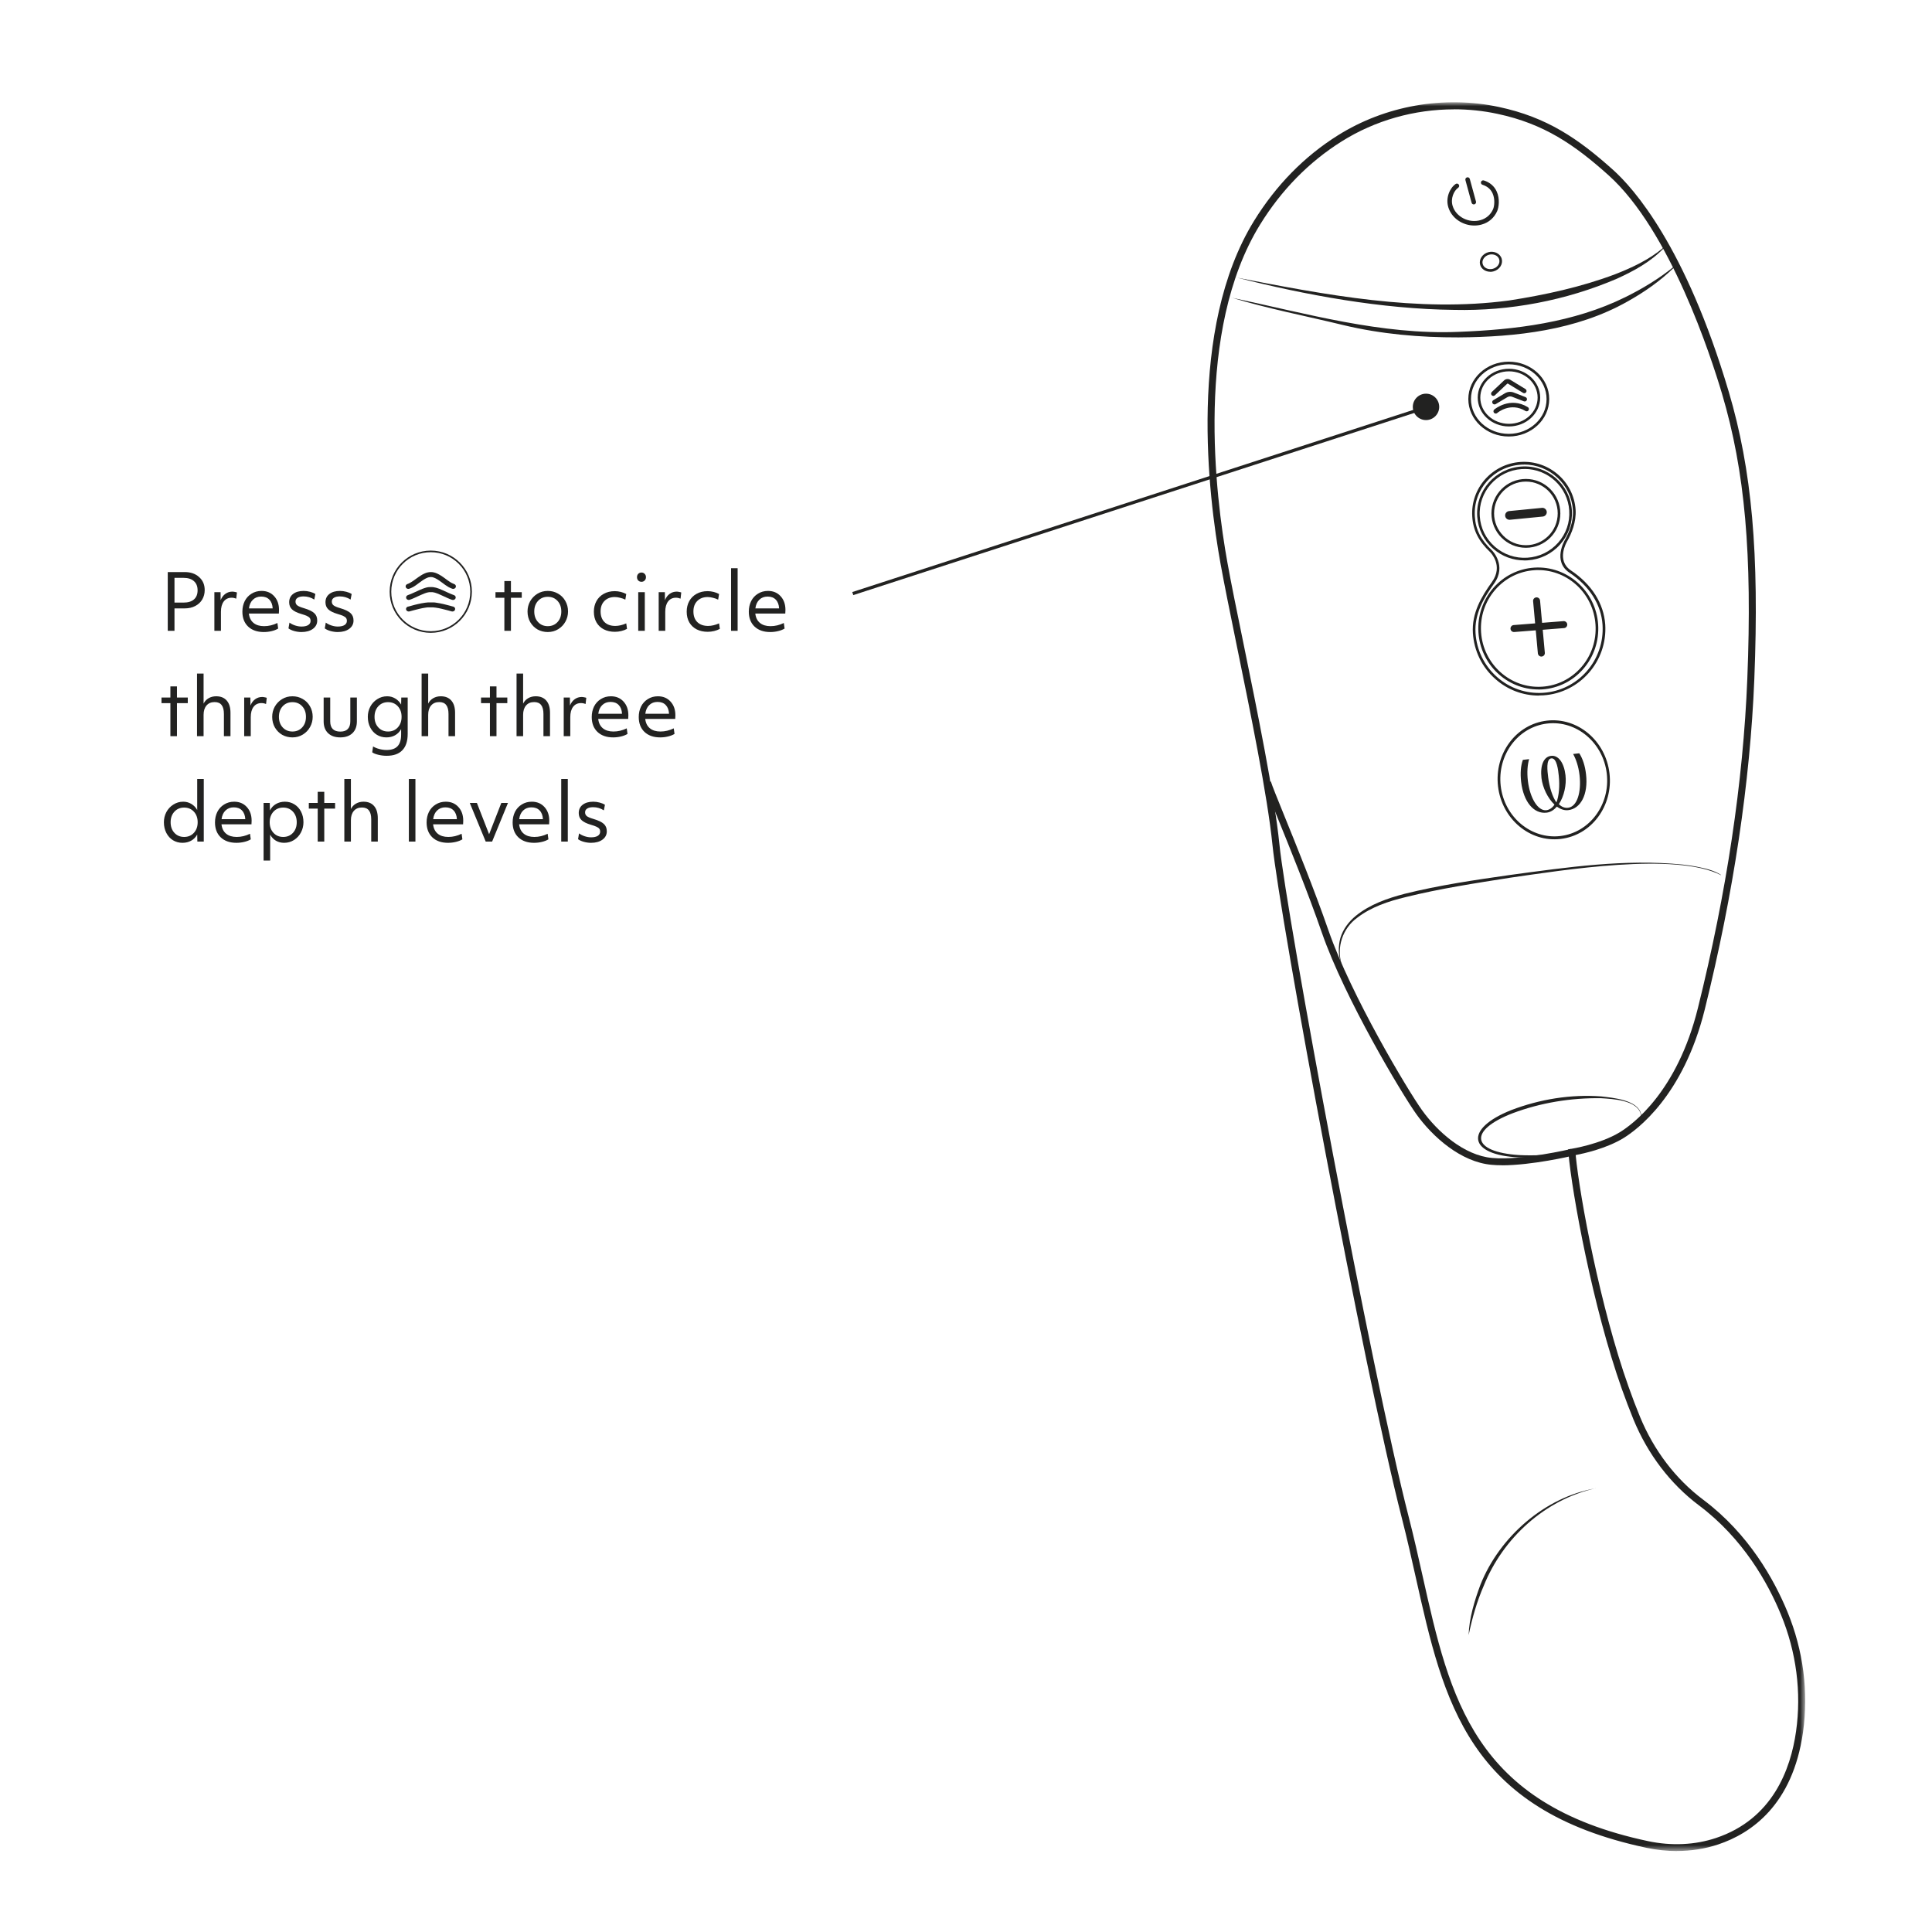 <svg width="300" height="300" viewBox="0 0 300 300" fill="none" xmlns="http://www.w3.org/2000/svg">
<g clip-path="url(#clip0_421_427)">
<path d="M26.05 88.83H28.69C29.61 88.83 30.354 89.09 30.922 89.61C31.498 90.122 31.786 90.794 31.786 91.626C31.786 92.17 31.658 92.658 31.402 93.09C31.154 93.514 30.794 93.85 30.322 94.098C29.858 94.346 29.314 94.47 28.69 94.47H27.094V97.95H26.05V88.83ZM27.094 93.57H28.498C29.202 93.57 29.742 93.406 30.118 93.078C30.494 92.75 30.682 92.278 30.682 91.662C30.682 91.046 30.49 90.57 30.106 90.234C29.73 89.898 29.194 89.73 28.498 89.73H27.094V93.57ZM33.288 91.95H34.248L34.26 93.198C34.428 92.774 34.672 92.446 34.992 92.214C35.312 91.982 35.676 91.866 36.084 91.866C36.204 91.866 36.332 91.882 36.468 91.914C36.612 91.938 36.72 91.966 36.792 91.998L36.684 92.958C36.452 92.862 36.212 92.814 35.964 92.814C35.444 92.814 35.036 93.01 34.74 93.402C34.452 93.786 34.308 94.318 34.308 94.998V97.95H33.288V91.95ZM40.962 98.142C39.938 98.142 39.126 97.858 38.526 97.29C37.934 96.722 37.638 95.95 37.638 94.974C37.638 94.374 37.758 93.83 37.998 93.342C38.245 92.854 38.597 92.47 39.053 92.19C39.51 91.902 40.029 91.758 40.614 91.758C41.422 91.758 42.074 92.03 42.569 92.574C43.074 93.118 43.325 93.83 43.325 94.71C43.325 94.814 43.322 94.91 43.313 94.998C43.313 95.086 43.309 95.178 43.301 95.274H38.645C38.718 95.906 38.958 96.39 39.365 96.726C39.773 97.062 40.322 97.23 41.01 97.23C41.714 97.23 42.401 97.066 43.074 96.738L43.194 97.602C42.922 97.77 42.586 97.902 42.185 97.998C41.794 98.094 41.386 98.142 40.962 98.142ZM42.342 94.47C42.309 93.886 42.138 93.434 41.825 93.114C41.522 92.794 41.097 92.634 40.553 92.634C40.033 92.634 39.605 92.798 39.27 93.126C38.934 93.446 38.73 93.894 38.657 94.47H42.342ZM46.81 98.142C46.434 98.142 46.058 98.09 45.682 97.986C45.314 97.882 45.018 97.746 44.794 97.578L44.95 96.678C45.198 96.862 45.49 97.01 45.826 97.122C46.17 97.234 46.498 97.29 46.81 97.29C47.258 97.29 47.606 97.214 47.854 97.062C48.102 96.902 48.226 96.686 48.226 96.414C48.226 96.222 48.182 96.07 48.094 95.958C48.014 95.846 47.87 95.742 47.662 95.646C47.462 95.55 47.166 95.446 46.774 95.334C46.102 95.134 45.622 94.894 45.334 94.614C45.046 94.334 44.902 93.97 44.902 93.522C44.902 92.978 45.102 92.55 45.502 92.238C45.91 91.918 46.462 91.758 47.158 91.758C47.478 91.758 47.806 91.802 48.142 91.89C48.478 91.978 48.754 92.094 48.97 92.238L48.802 93.102C48.29 92.774 47.734 92.61 47.134 92.61C46.734 92.61 46.426 92.682 46.21 92.826C45.994 92.962 45.886 93.158 45.886 93.414C45.886 93.662 45.978 93.858 46.162 94.002C46.346 94.146 46.686 94.29 47.182 94.434C47.942 94.658 48.478 94.914 48.79 95.202C49.102 95.482 49.258 95.866 49.258 96.354C49.258 96.89 49.034 97.322 48.586 97.65C48.138 97.978 47.546 98.142 46.81 98.142ZM52.447 98.142C52.071 98.142 51.695 98.09 51.319 97.986C50.951 97.882 50.655 97.746 50.431 97.578L50.587 96.678C50.835 96.862 51.127 97.01 51.463 97.122C51.807 97.234 52.135 97.29 52.447 97.29C52.895 97.29 53.243 97.214 53.491 97.062C53.739 96.902 53.863 96.686 53.863 96.414C53.863 96.222 53.819 96.07 53.731 95.958C53.651 95.846 53.507 95.742 53.299 95.646C53.099 95.55 52.803 95.446 52.411 95.334C51.739 95.134 51.259 94.894 50.971 94.614C50.683 94.334 50.539 93.97 50.539 93.522C50.539 92.978 50.739 92.55 51.139 92.238C51.547 91.918 52.099 91.758 52.795 91.758C53.115 91.758 53.443 91.802 53.779 91.89C54.115 91.978 54.391 92.094 54.607 92.238L54.439 93.102C53.927 92.774 53.371 92.61 52.771 92.61C52.371 92.61 52.063 92.682 51.847 92.826C51.631 92.962 51.523 93.158 51.523 93.414C51.523 93.662 51.615 93.858 51.799 94.002C51.983 94.146 52.323 94.29 52.819 94.434C53.579 94.658 54.115 94.914 54.427 95.202C54.739 95.482 54.895 95.866 54.895 96.354C54.895 96.89 54.671 97.322 54.223 97.65C53.775 97.978 53.183 98.142 52.447 98.142Z" fill="#222221"/>
<mask id="mask0_421_427" style="mask-type:luminance" maskUnits="userSpaceOnUse" x="6" y="15" width="275" height="273">
<path d="M280.31 15.9H6.38V287.44H280.31V15.9Z" fill="white"/>
</mask>
<g mask="url(#mask0_421_427)">
<path d="M63.6 93.14C63.71 93.1 63.82 93.06 63.93 93.02C64.07 92.97 64.2 92.91 64.33 92.85C64.51 92.77 64.68 92.69 64.85 92.61C65.04 92.53 65.22 92.44 65.41 92.36C65.58 92.29 65.74 92.22 65.91 92.15C65.98 92.12 66.06 92.09 66.14 92.07C66.2 92.05 66.27 92.03 66.34 92.01C66.44 91.98 66.54 91.96 66.65 91.95C66.69 91.95 66.73 91.95 66.77 91.95C66.81 91.95 66.86 91.95 66.9 91.95C66.94 91.95 66.99 91.95 67.03 91.95C67.07 91.95 67.11 91.95 67.15 91.95C67.25 91.96 67.35 91.98 67.46 92.01C67.53 92.03 67.59 92.05 67.66 92.07C67.74 92.09 67.81 92.12 67.89 92.15C68.06 92.22 68.23 92.29 68.39 92.36C68.58 92.44 68.76 92.53 68.94 92.61C69.11 92.69 69.29 92.77 69.46 92.85C69.59 92.91 69.72 92.96 69.86 93.02C69.97 93.06 70.07 93.1 70.19 93.14C70.41 93.22 70.65 93.11 70.74 92.91C70.82 92.71 70.71 92.48 70.49 92.41C70.39 92.38 70.29 92.34 70.2 92.3C70.08 92.25 69.96 92.2 69.84 92.15C69.67 92.08 69.5 92 69.33 91.92C69.14 91.83 68.95 91.75 68.76 91.66C68.58 91.58 68.4 91.5 68.22 91.43C68.14 91.4 68.05 91.37 67.96 91.34C67.88 91.31 67.8 91.29 67.71 91.26C67.56 91.22 67.41 91.19 67.26 91.17C67.2 91.17 67.13 91.16 67.07 91.16C67.02 91.16 66.96 91.16 66.91 91.16C66.86 91.16 66.8 91.16 66.75 91.16C66.68 91.16 66.62 91.16 66.56 91.17C66.49 91.17 66.41 91.19 66.34 91.2C66.26 91.21 66.18 91.23 66.11 91.26C66.03 91.28 65.94 91.31 65.86 91.34C65.77 91.37 65.69 91.4 65.6 91.43C65.42 91.5 65.24 91.58 65.06 91.66C64.87 91.74 64.68 91.83 64.49 91.92C64.32 92 64.15 92.08 63.98 92.15C63.86 92.2 63.74 92.25 63.62 92.3C63.52 92.34 63.42 92.37 63.33 92.41C63.11 92.49 63 92.71 63.08 92.91C63.16 93.11 63.41 93.21 63.63 93.14" fill="#222221"/>
<path d="M63.39 94.19C63.39 94.19 63.48 94.17 63.52 94.16C63.65 94.13 63.78 94.09 63.91 94.05C64.24 93.96 64.56 93.87 64.89 93.8C65.08 93.75 65.27 93.71 65.46 93.68C65.64 93.65 65.82 93.61 66.01 93.59C66.17 93.57 66.33 93.55 66.49 93.54C66.62 93.54 66.75 93.54 66.88 93.54C67.01 93.54 67.14 93.54 67.28 93.54C67.44 93.54 67.6 93.56 67.76 93.59C67.94 93.61 68.12 93.65 68.3 93.68C68.49 93.72 68.68 93.76 68.87 93.8C69.2 93.88 69.53 93.96 69.85 94.05C69.98 94.08 70.11 94.12 70.24 94.16C70.28 94.17 70.33 94.18 70.37 94.19C70.6 94.25 70.73 94.46 70.66 94.67C70.6 94.88 70.36 95 70.14 94.94C70.09 94.93 70.04 94.91 69.99 94.9C69.86 94.87 69.73 94.83 69.6 94.79C69.29 94.7 68.97 94.62 68.65 94.55C68.47 94.51 68.29 94.47 68.11 94.43C67.95 94.4 67.78 94.37 67.62 94.35C67.49 94.33 67.35 94.32 67.21 94.31C67.1 94.31 66.98 94.31 66.86 94.31C66.74 94.31 66.63 94.31 66.51 94.31C66.37 94.31 66.24 94.33 66.1 94.35C65.93 94.37 65.77 94.4 65.61 94.43C65.43 94.47 65.25 94.51 65.07 94.55C64.75 94.62 64.44 94.71 64.12 94.79C63.99 94.83 63.86 94.86 63.73 94.9C63.68 94.91 63.63 94.92 63.58 94.94C63.35 95 63.12 94.87 63.06 94.67C63 94.46 63.13 94.25 63.35 94.19" fill="#222221"/>
<path d="M63.55 91.42C63.75 91.35 63.94 91.26 64.13 91.16C64.3 91.06 64.47 90.96 64.63 90.84C64.79 90.73 64.94 90.62 65.09 90.5C65.26 90.37 65.44 90.24 65.62 90.12C65.78 90.01 65.95 89.91 66.12 89.82C66.21 89.77 66.3 89.73 66.39 89.7C66.47 89.67 66.56 89.64 66.65 89.63C66.73 89.61 66.81 89.6 66.89 89.6C66.97 89.6 67.05 89.61 67.13 89.62C67.22 89.64 67.3 89.66 67.39 89.7C67.48 89.74 67.57 89.78 67.66 89.82C67.83 89.91 68 90.01 68.16 90.12C68.26 90.18 68.35 90.25 68.44 90.32C68.52 90.38 68.61 90.44 68.69 90.5C68.84 90.61 68.99 90.73 69.15 90.84C69.31 90.95 69.48 91.06 69.65 91.16C69.83 91.26 70.03 91.35 70.23 91.42C70.45 91.49 70.69 91.39 70.77 91.19C70.85 90.99 70.74 90.76 70.52 90.69C70.4 90.65 70.29 90.6 70.18 90.54C70.06 90.48 69.95 90.42 69.84 90.34C69.73 90.27 69.61 90.19 69.5 90.11C69.38 90.02 69.26 89.94 69.15 89.85C68.91 89.68 68.68 89.5 68.42 89.35C68.24 89.24 68.06 89.14 67.86 89.05C67.71 88.98 67.56 88.93 67.4 88.89C67.24 88.85 67.07 88.83 66.9 88.83C66.73 88.83 66.56 88.85 66.39 88.89C66.23 88.93 66.07 88.98 65.93 89.05C65.73 89.13 65.55 89.24 65.37 89.35C65.24 89.43 65.11 89.52 64.99 89.6C64.87 89.68 64.76 89.77 64.64 89.85C64.52 89.94 64.4 90.03 64.28 90.11C64.17 90.19 64.06 90.27 63.94 90.34C63.83 90.41 63.72 90.48 63.6 90.54C63.49 90.6 63.38 90.65 63.26 90.69C63.04 90.76 62.93 90.99 63.01 91.19C63.09 91.39 63.33 91.5 63.55 91.42Z" fill="#222221"/>
<path d="M66.89 98.14C70.35 98.14 73.15 95.34 73.15 91.88C73.15 88.42 70.35 85.62 66.89 85.62C63.43 85.62 60.63 88.42 60.63 91.88C60.63 95.34 63.43 98.14 66.89 98.14Z" stroke="#222221" stroke-width="0.25"/>
</g>
<path d="M78.318 92.826H76.938V91.95H78.318V90.222H79.338V91.95H81.018V92.826H79.338V97.95H78.318V92.826ZM85.059 98.142C84.484 98.142 83.956 98.01 83.475 97.746C83.004 97.474 82.624 97.094 82.335 96.606C82.055 96.118 81.915 95.566 81.915 94.95C81.915 94.382 82.047 93.858 82.311 93.378C82.584 92.89 82.96 92.498 83.439 92.202C83.919 91.906 84.46 91.758 85.059 91.758C85.635 91.758 86.159 91.894 86.632 92.166C87.112 92.43 87.492 92.806 87.772 93.294C88.059 93.782 88.204 94.334 88.204 94.95C88.204 95.518 88.067 96.046 87.796 96.534C87.531 97.014 87.159 97.402 86.68 97.698C86.2 97.994 85.659 98.142 85.059 98.142ZM85.059 97.23C85.675 97.23 86.18 97.018 86.572 96.594C86.963 96.17 87.159 95.622 87.159 94.95C87.159 94.278 86.963 93.73 86.572 93.306C86.18 92.882 85.675 92.67 85.059 92.67C84.444 92.67 83.939 92.882 83.547 93.306C83.156 93.73 82.96 94.278 82.96 94.95C82.96 95.622 83.156 96.17 83.547 96.594C83.939 97.018 84.444 97.23 85.059 97.23ZM95.48 98.106C94.84 98.106 94.272 97.982 93.776 97.734C93.288 97.486 92.904 97.126 92.624 96.654C92.352 96.182 92.216 95.626 92.216 94.986C92.216 94.37 92.348 93.822 92.612 93.342C92.876 92.862 93.252 92.486 93.74 92.214C94.236 91.934 94.812 91.794 95.468 91.794C95.78 91.794 96.092 91.834 96.404 91.914C96.716 91.994 96.996 92.102 97.244 92.238L97.1 93.114C96.868 92.994 96.6 92.898 96.296 92.826C96 92.746 95.724 92.706 95.468 92.706C94.804 92.706 94.268 92.91 93.86 93.318C93.46 93.718 93.26 94.258 93.26 94.938C93.26 95.642 93.46 96.194 93.86 96.594C94.268 96.994 94.828 97.194 95.54 97.194C96.068 97.194 96.636 97.062 97.244 96.798L97.364 97.65C97.108 97.794 96.812 97.906 96.476 97.986C96.148 98.066 95.816 98.106 95.48 98.106ZM99.105 91.95H100.125V97.95H99.105V91.95ZM99.609 90.342C99.409 90.342 99.241 90.274 99.105 90.138C98.977 90.002 98.913 89.83 98.913 89.622C98.913 89.414 98.977 89.242 99.105 89.106C99.241 88.97 99.409 88.902 99.609 88.902C99.809 88.902 99.973 88.97 100.101 89.106C100.237 89.242 100.305 89.414 100.305 89.622C100.305 89.83 100.237 90.002 100.101 90.138C99.973 90.274 99.809 90.342 99.609 90.342ZM102.281 91.95H103.241L103.253 93.198C103.421 92.774 103.665 92.446 103.985 92.214C104.305 91.982 104.669 91.866 105.077 91.866C105.197 91.866 105.325 91.882 105.461 91.914C105.605 91.938 105.713 91.966 105.785 91.998L105.677 92.958C105.445 92.862 105.205 92.814 104.957 92.814C104.437 92.814 104.029 93.01 103.733 93.402C103.445 93.786 103.301 94.318 103.301 94.998V97.95H102.281V91.95ZM109.894 98.106C109.254 98.106 108.686 97.982 108.19 97.734C107.702 97.486 107.318 97.126 107.038 96.654C106.766 96.182 106.63 95.626 106.63 94.986C106.63 94.37 106.762 93.822 107.026 93.342C107.29 92.862 107.666 92.486 108.154 92.214C108.65 91.934 109.226 91.794 109.882 91.794C110.194 91.794 110.506 91.834 110.818 91.914C111.13 91.994 111.41 92.102 111.658 92.238L111.514 93.114C111.282 92.994 111.014 92.898 110.71 92.826C110.414 92.746 110.138 92.706 109.882 92.706C109.218 92.706 108.682 92.91 108.274 93.318C107.874 93.718 107.674 94.258 107.674 94.938C107.674 95.642 107.874 96.194 108.274 96.594C108.682 96.994 109.242 97.194 109.954 97.194C110.482 97.194 111.05 97.062 111.658 96.798L111.778 97.65C111.522 97.794 111.226 97.906 110.89 97.986C110.562 98.066 110.23 98.106 109.894 98.106ZM113.519 88.23H114.539V97.95H113.519V88.23ZM119.599 98.142C118.575 98.142 117.763 97.858 117.163 97.29C116.571 96.722 116.275 95.95 116.275 94.974C116.275 94.374 116.395 93.83 116.635 93.342C116.883 92.854 117.235 92.47 117.691 92.19C118.147 91.902 118.667 91.758 119.251 91.758C120.059 91.758 120.711 92.03 121.207 92.574C121.711 93.118 121.963 93.83 121.963 94.71C121.963 94.814 121.959 94.91 121.951 94.998C121.951 95.086 121.947 95.178 121.939 95.274H117.283C117.355 95.906 117.595 96.39 118.003 96.726C118.411 97.062 118.959 97.23 119.647 97.23C120.351 97.23 121.039 97.066 121.711 96.738L121.831 97.602C121.559 97.77 121.223 97.902 120.823 97.998C120.431 98.094 120.023 98.142 119.599 98.142ZM120.979 94.47C120.947 93.886 120.775 93.434 120.463 93.114C120.159 92.794 119.735 92.634 119.191 92.634C118.671 92.634 118.243 92.798 117.907 93.126C117.571 93.446 117.367 93.894 117.295 94.47H120.979Z" fill="#222221"/>
<path d="M26.458 109.186H25.078V108.31H26.458V106.582H27.478V108.31H29.158V109.186H27.478V114.31H26.458V109.186ZM30.593 104.59H31.613V109.258C31.789 108.898 32.049 108.618 32.393 108.418C32.737 108.218 33.129 108.118 33.569 108.118C34.281 108.118 34.829 108.342 35.213 108.79C35.597 109.23 35.789 109.862 35.789 110.686V114.31H34.769V110.866C34.769 110.242 34.649 109.778 34.409 109.474C34.177 109.17 33.817 109.018 33.329 109.018C32.793 109.018 32.373 109.194 32.069 109.546C31.765 109.898 31.613 110.382 31.613 110.998V114.31H30.593V104.59ZM37.917 108.31H38.877L38.889 109.558C39.057 109.134 39.301 108.806 39.621 108.574C39.941 108.342 40.305 108.226 40.713 108.226C40.833 108.226 40.961 108.242 41.097 108.274C41.241 108.298 41.349 108.326 41.421 108.358L41.313 109.318C41.081 109.222 40.841 109.174 40.593 109.174C40.073 109.174 39.665 109.37 39.369 109.762C39.081 110.146 38.937 110.678 38.937 111.358V114.31H37.917V108.31ZM45.41 114.502C44.834 114.502 44.306 114.37 43.826 114.106C43.354 113.834 42.974 113.454 42.686 112.966C42.406 112.478 42.266 111.926 42.266 111.31C42.266 110.742 42.398 110.218 42.662 109.738C42.934 109.25 43.31 108.858 43.79 108.562C44.27 108.266 44.81 108.118 45.41 108.118C45.986 108.118 46.51 108.254 46.982 108.526C47.462 108.79 47.842 109.166 48.122 109.654C48.41 110.142 48.554 110.694 48.554 111.31C48.554 111.878 48.418 112.406 48.146 112.894C47.882 113.374 47.51 113.762 47.03 114.058C46.55 114.354 46.01 114.502 45.41 114.502ZM45.41 113.59C46.026 113.59 46.53 113.378 46.922 112.954C47.314 112.53 47.51 111.982 47.51 111.31C47.51 110.638 47.314 110.09 46.922 109.666C46.53 109.242 46.026 109.03 45.41 109.03C44.794 109.03 44.29 109.242 43.898 109.666C43.506 110.09 43.31 110.638 43.31 111.31C43.31 111.982 43.506 112.53 43.898 112.954C44.29 113.378 44.794 113.59 45.41 113.59ZM52.836 114.502C52.028 114.502 51.396 114.282 50.94 113.842C50.484 113.402 50.256 112.794 50.256 112.018V108.31H51.276V112.018C51.276 112.538 51.408 112.934 51.672 113.206C51.936 113.47 52.328 113.602 52.848 113.602C53.36 113.602 53.744 113.47 54 113.206C54.264 112.934 54.396 112.538 54.396 112.018V108.31H55.416V112.018C55.416 112.794 55.188 113.402 54.732 113.842C54.276 114.282 53.644 114.502 52.836 114.502ZM60.042 117.358C59.602 117.358 59.17 117.306 58.746 117.202C58.33 117.106 58.014 116.978 57.798 116.818L57.93 115.906C58.202 116.074 58.522 116.206 58.89 116.302C59.266 116.406 59.65 116.458 60.042 116.458C60.802 116.458 61.366 116.262 61.734 115.87C62.102 115.478 62.286 114.878 62.286 114.07V113.218C62.054 113.634 61.738 113.954 61.338 114.178C60.946 114.394 60.498 114.502 59.994 114.502C59.458 114.502 58.97 114.37 58.53 114.106C58.098 113.842 57.754 113.466 57.498 112.978C57.242 112.49 57.114 111.934 57.114 111.31C57.114 110.75 57.238 110.23 57.486 109.75C57.742 109.262 58.102 108.87 58.566 108.574C59.03 108.27 59.546 108.118 60.114 108.118C60.57 108.118 60.986 108.23 61.362 108.454C61.746 108.678 62.054 108.994 62.286 109.402L62.31 108.31H63.306V113.962C63.306 115.082 63.03 115.926 62.478 116.494C61.934 117.07 61.122 117.358 60.042 117.358ZM60.258 113.59C60.874 113.59 61.378 113.378 61.77 112.954C62.162 112.53 62.358 111.982 62.358 111.31C62.358 110.638 62.162 110.09 61.77 109.666C61.378 109.242 60.874 109.03 60.258 109.03C59.642 109.03 59.138 109.242 58.746 109.666C58.354 110.09 58.158 110.638 58.158 111.31C58.158 111.982 58.354 112.53 58.746 112.954C59.138 113.378 59.642 113.59 60.258 113.59ZM65.468 104.59H66.488V109.258C66.664 108.898 66.924 108.618 67.268 108.418C67.612 108.218 68.004 108.118 68.444 108.118C69.156 108.118 69.704 108.342 70.088 108.79C70.472 109.23 70.664 109.862 70.664 110.686V114.31H69.644V110.866C69.644 110.242 69.524 109.778 69.284 109.474C69.052 109.17 68.692 109.018 68.204 109.018C67.668 109.018 67.248 109.194 66.944 109.546C66.64 109.898 66.488 110.382 66.488 110.998V114.31H65.468V104.59ZM76.075 109.186H74.695V108.31H76.075V106.582H77.095V108.31H78.775V109.186H77.095V114.31H76.075V109.186ZM80.21 104.59H81.23V109.258C81.406 108.898 81.666 108.618 82.01 108.418C82.354 108.218 82.746 108.118 83.186 108.118C83.898 108.118 84.446 108.342 84.83 108.79C85.214 109.23 85.406 109.862 85.406 110.686V114.31H84.386V110.866C84.386 110.242 84.266 109.778 84.026 109.474C83.794 109.17 83.434 109.018 82.946 109.018C82.41 109.018 81.99 109.194 81.686 109.546C81.382 109.898 81.23 110.382 81.23 110.998V114.31H80.21V104.59ZM87.534 108.31H88.494L88.506 109.558C88.674 109.134 88.918 108.806 89.238 108.574C89.558 108.342 89.922 108.226 90.33 108.226C90.45 108.226 90.578 108.242 90.714 108.274C90.858 108.298 90.966 108.326 91.038 108.358L90.93 109.318C90.698 109.222 90.458 109.174 90.21 109.174C89.69 109.174 89.282 109.37 88.986 109.762C88.698 110.146 88.554 110.678 88.554 111.358V114.31H87.534V108.31ZM95.208 114.502C94.184 114.502 93.372 114.218 92.772 113.65C92.18 113.082 91.884 112.31 91.884 111.334C91.884 110.734 92.004 110.19 92.244 109.702C92.492 109.214 92.844 108.83 93.3 108.55C93.756 108.262 94.276 108.118 94.86 108.118C95.668 108.118 96.32 108.39 96.816 108.934C97.32 109.478 97.572 110.19 97.572 111.07C97.572 111.174 97.568 111.27 97.56 111.358C97.56 111.446 97.556 111.538 97.548 111.634H92.892C92.964 112.266 93.204 112.75 93.612 113.086C94.02 113.422 94.568 113.59 95.256 113.59C95.96 113.59 96.648 113.426 97.32 113.098L97.44 113.962C97.168 114.13 96.832 114.262 96.432 114.358C96.04 114.454 95.632 114.502 95.208 114.502ZM96.588 110.83C96.556 110.246 96.384 109.794 96.072 109.474C95.768 109.154 95.344 108.994 94.8 108.994C94.28 108.994 93.852 109.158 93.516 109.486C93.18 109.806 92.976 110.254 92.904 110.83H96.588ZM102.508 114.502C101.484 114.502 100.672 114.218 100.072 113.65C99.48 113.082 99.184 112.31 99.184 111.334C99.184 110.734 99.304 110.19 99.544 109.702C99.792 109.214 100.144 108.83 100.6 108.55C101.056 108.262 101.576 108.118 102.16 108.118C102.968 108.118 103.62 108.39 104.116 108.934C104.62 109.478 104.872 110.19 104.872 111.07C104.872 111.174 104.868 111.27 104.86 111.358C104.86 111.446 104.856 111.538 104.848 111.634H100.192C100.264 112.266 100.504 112.75 100.912 113.086C101.32 113.422 101.868 113.59 102.556 113.59C103.26 113.59 103.948 113.426 104.62 113.098L104.74 113.962C104.468 114.13 104.132 114.262 103.732 114.358C103.34 114.454 102.932 114.502 102.508 114.502ZM103.888 110.83C103.856 110.246 103.684 109.794 103.372 109.474C103.068 109.154 102.644 108.994 102.1 108.994C101.58 108.994 101.152 109.158 100.816 109.486C100.48 109.806 100.276 110.254 100.204 110.83H103.888Z" fill="#222221"/>
<path d="M28.33 130.872C27.794 130.872 27.306 130.74 26.866 130.476C26.434 130.212 26.09 129.836 25.834 129.348C25.578 128.86 25.45 128.304 25.45 127.68C25.45 127.12 25.574 126.6 25.822 126.12C26.078 125.632 26.438 125.24 26.902 124.944C27.366 124.64 27.882 124.488 28.45 124.488C28.906 124.488 29.322 124.6 29.698 124.824C30.082 125.048 30.39 125.364 30.622 125.772V120.96H31.642V130.68H30.646L30.622 129.588C30.39 130.004 30.074 130.324 29.674 130.548C29.282 130.764 28.834 130.872 28.33 130.872ZM28.594 129.96C29.21 129.96 29.714 129.748 30.106 129.324C30.498 128.9 30.694 128.352 30.694 127.68C30.694 127.008 30.498 126.46 30.106 126.036C29.714 125.612 29.21 125.4 28.594 125.4C27.978 125.4 27.474 125.612 27.082 126.036C26.69 126.46 26.494 127.008 26.494 127.68C26.494 128.352 26.69 128.9 27.082 129.324C27.474 129.748 27.978 129.96 28.594 129.96ZM36.708 130.872C35.684 130.872 34.872 130.588 34.272 130.02C33.68 129.452 33.384 128.68 33.384 127.704C33.384 127.104 33.504 126.56 33.744 126.072C33.992 125.584 34.344 125.2 34.8 124.92C35.256 124.632 35.776 124.488 36.36 124.488C37.168 124.488 37.82 124.76 38.316 125.304C38.82 125.848 39.072 126.56 39.072 127.44C39.072 127.544 39.068 127.64 39.06 127.728C39.06 127.816 39.056 127.908 39.048 128.004H34.392C34.464 128.636 34.704 129.12 35.112 129.456C35.52 129.792 36.068 129.96 36.756 129.96C37.46 129.96 38.148 129.796 38.82 129.468L38.94 130.332C38.668 130.5 38.332 130.632 37.932 130.728C37.54 130.824 37.132 130.872 36.708 130.872ZM38.088 127.2C38.056 126.616 37.884 126.164 37.572 125.844C37.268 125.524 36.844 125.364 36.3 125.364C35.78 125.364 35.352 125.528 35.016 125.856C34.68 126.176 34.476 126.624 34.404 127.2H38.088ZM40.929 124.68H41.889L41.913 125.844C42.137 125.412 42.449 125.08 42.849 124.848C43.257 124.608 43.721 124.488 44.241 124.488C44.777 124.488 45.261 124.62 45.693 124.884C46.133 125.148 46.481 125.524 46.737 126.012C46.993 126.5 47.121 127.056 47.121 127.68C47.121 128.24 46.993 128.764 46.737 129.252C46.489 129.732 46.133 130.124 45.669 130.428C45.205 130.724 44.689 130.872 44.121 130.872C43.649 130.872 43.225 130.764 42.849 130.548C42.473 130.324 42.173 130.008 41.949 129.6V133.62H40.929V124.68ZM43.977 129.96C44.593 129.96 45.097 129.748 45.489 129.324C45.881 128.9 46.077 128.352 46.077 127.68C46.077 127.008 45.881 126.46 45.489 126.036C45.097 125.612 44.593 125.4 43.977 125.4C43.361 125.4 42.857 125.612 42.465 126.036C42.073 126.46 41.877 127.008 41.877 127.68C41.877 128.352 42.073 128.9 42.465 129.324C42.857 129.748 43.361 129.96 43.977 129.96ZM49.333 125.556H47.953V124.68H49.333V122.952H50.353V124.68H52.033V125.556H50.353V130.68H49.333V125.556ZM53.468 120.96H54.488V125.628C54.664 125.268 54.924 124.988 55.268 124.788C55.612 124.588 56.004 124.488 56.444 124.488C57.156 124.488 57.704 124.712 58.088 125.16C58.472 125.6 58.664 126.232 58.664 127.056V130.68H57.644V127.236C57.644 126.612 57.524 126.148 57.284 125.844C57.052 125.54 56.692 125.388 56.204 125.388C55.668 125.388 55.248 125.564 54.944 125.916C54.64 126.268 54.488 126.752 54.488 127.368V130.68H53.468V120.96ZM63.487 120.96H64.507V130.68H63.487V120.96ZM69.567 130.872C68.543 130.872 67.731 130.588 67.131 130.02C66.539 129.452 66.243 128.68 66.243 127.704C66.243 127.104 66.363 126.56 66.603 126.072C66.851 125.584 67.203 125.2 67.659 124.92C68.115 124.632 68.635 124.488 69.219 124.488C70.027 124.488 70.679 124.76 71.175 125.304C71.679 125.848 71.931 126.56 71.931 127.44C71.931 127.544 71.927 127.64 71.919 127.728C71.919 127.816 71.915 127.908 71.907 128.004H67.251C67.323 128.636 67.563 129.12 67.971 129.456C68.379 129.792 68.927 129.96 69.615 129.96C70.319 129.96 71.007 129.796 71.679 129.468L71.799 130.332C71.527 130.5 71.191 130.632 70.791 130.728C70.399 130.824 69.991 130.872 69.567 130.872ZM70.947 127.2C70.915 126.616 70.743 126.164 70.431 125.844C70.127 125.524 69.703 125.364 69.159 125.364C68.639 125.364 68.211 125.528 67.875 125.856C67.539 126.176 67.335 126.624 67.263 127.2H70.947ZM72.948 124.68H74.052L75.948 129.54L77.844 124.68H78.876L76.416 130.68H75.42L72.948 124.68ZM82.926 130.872C81.902 130.872 81.09 130.588 80.49 130.02C79.898 129.452 79.602 128.68 79.602 127.704C79.602 127.104 79.722 126.56 79.962 126.072C80.21 125.584 80.562 125.2 81.018 124.92C81.474 124.632 81.994 124.488 82.578 124.488C83.386 124.488 84.038 124.76 84.534 125.304C85.038 125.848 85.29 126.56 85.29 127.44C85.29 127.544 85.286 127.64 85.278 127.728C85.278 127.816 85.274 127.908 85.266 128.004H80.61C80.682 128.636 80.922 129.12 81.33 129.456C81.738 129.792 82.286 129.96 82.974 129.96C83.678 129.96 84.366 129.796 85.038 129.468L85.158 130.332C84.886 130.5 84.55 130.632 84.15 130.728C83.758 130.824 83.35 130.872 82.926 130.872ZM84.306 127.2C84.274 126.616 84.102 126.164 83.79 125.844C83.486 125.524 83.062 125.364 82.518 125.364C81.998 125.364 81.57 125.528 81.234 125.856C80.898 126.176 80.694 126.624 80.622 127.2H84.306ZM87.147 120.96H88.167V130.68H87.147V120.96ZM91.775 130.872C91.399 130.872 91.023 130.82 90.647 130.716C90.279 130.612 89.983 130.476 89.759 130.308L89.915 129.408C90.163 129.592 90.455 129.74 90.791 129.852C91.135 129.964 91.463 130.02 91.775 130.02C92.223 130.02 92.571 129.944 92.819 129.792C93.067 129.632 93.191 129.416 93.191 129.144C93.191 128.952 93.147 128.8 93.059 128.688C92.979 128.576 92.835 128.472 92.627 128.376C92.427 128.28 92.131 128.176 91.739 128.064C91.067 127.864 90.587 127.624 90.299 127.344C90.011 127.064 89.867 126.7 89.867 126.252C89.867 125.708 90.067 125.28 90.467 124.968C90.875 124.648 91.427 124.488 92.123 124.488C92.443 124.488 92.771 124.532 93.107 124.62C93.443 124.708 93.719 124.824 93.935 124.968L93.767 125.832C93.255 125.504 92.699 125.34 92.099 125.34C91.699 125.34 91.391 125.412 91.175 125.556C90.959 125.692 90.851 125.888 90.851 126.144C90.851 126.392 90.943 126.588 91.127 126.732C91.311 126.876 91.651 127.02 92.147 127.164C92.907 127.388 93.443 127.644 93.755 127.932C94.067 128.212 94.223 128.596 94.223 129.084C94.223 129.62 93.999 130.052 93.551 130.38C93.103 130.708 92.511 130.872 91.775 130.872Z" fill="#222221"/>
<mask id="mask1_421_427" style="mask-type:luminance" maskUnits="userSpaceOnUse" x="6" y="15" width="275" height="273">
<path d="M280.31 15.9H6.38V287.44H280.31V15.9Z" fill="white"/>
</mask>
<g mask="url(#mask1_421_427)">
<path d="M228.85 31.74C228.69 31.74 228.55 31.64 228.51 31.48L227.55 27.97C227.5 27.78 227.61 27.59 227.8 27.54C227.99 27.49 228.18 27.6 228.23 27.79L229.19 31.3C229.24 31.49 229.13 31.68 228.94 31.73C228.91 31.73 228.88 31.74 228.85 31.74Z" fill="#222221"/>
<path d="M225.76 16.98C219.63 16.98 213.53 18.69 208.33 21.96C203.24 25.16 198.98 29.5 195.66 34.88C185.51 51.34 188.73 77.05 190.59 87.34C191.15 90.48 192.03 94.77 193.05 99.74C195.21 110.31 197.9 123.48 198.66 131.04C199.81 142.42 212.95 212.99 218.74 235.53C219.54 238.65 220.24 241.76 220.91 244.76C225.16 263.75 228.83 280.14 255.91 285.89C259.55 286.66 263.2 286.49 266.46 285.4C275.22 282.47 278.05 274.78 278.89 268.85C279.75 262.8 278.94 256.53 276.55 250.73C274.54 245.83 270.69 238.92 263.82 233.76C259.39 230.44 255.87 225.82 253.65 220.43C253.05 218.96 252.44 217.36 251.84 215.68C247.34 203.01 244.09 185.32 243.54 178.98L243.49 178.47L243.99 178.39C243.99 178.39 248.44 177.69 251.51 175.82C253.54 174.58 260.43 169.54 263.65 156.53C268.1 138.61 270.68 121.42 271.32 105.44C272.1 86.03 270.96 73.2 267.4 61.16C265.68 55.36 259.34 35.79 249.76 27.2C244.48 22.47 239.76 19.22 232.53 17.68C230.3 17.2 228.03 16.97 225.76 16.97M260.38 287.43C258.83 287.43 257.26 287.26 255.68 286.93C227.92 281.04 224.18 264.33 219.85 244.98C219.18 241.99 218.49 238.89 217.69 235.78C211.72 212.51 198.77 142.84 197.58 131.13C196.82 123.62 194.14 110.49 191.98 99.94C190.96 94.96 190.09 90.66 189.52 87.51C187.64 77.1 184.38 51.08 194.73 34.29C198.14 28.77 202.51 24.3 207.74 21.02C215.1 16.4 224.21 14.79 232.75 16.61C240.21 18.2 245.07 21.53 250.48 26.38C253.65 29.22 261.75 38.27 268.44 60.83C272.04 72.99 273.19 85.92 272.41 105.46C271.76 121.51 269.17 138.77 264.71 156.77C261.38 170.18 254.2 175.43 252.08 176.73C249.42 178.35 245.95 179.11 244.67 179.36C245.33 186.04 248.51 203.03 252.87 215.3C253.46 216.97 254.06 218.55 254.66 220C256.81 225.22 260.2 229.67 264.48 232.88C271.55 238.18 275.49 245.28 277.56 250.3C280.02 256.28 280.85 262.73 279.97 268.98C278.37 280.27 271.93 284.69 266.81 286.4C264.78 287.08 262.61 287.42 260.39 287.42" fill="#222221"/>
<path d="M191.95 43.09C205.86 45.78 220.13 48.55 234.32 46.66C239.92 45.79 245.5 44.58 250.81 42.58C253.45 41.55 256.04 40.33 258.23 38.51L258.3 38.59C256.29 40.67 253.7 42.08 251.09 43.27C243.16 46.67 234.46 48.31 225.84 48.12C214.45 47.99 202.76 45.82 191.95 43.08" fill="#222221"/>
<path d="M191.22 46.22C202.85 48.67 214.48 52.03 226.47 51.53C235.32 51.19 244.35 50.1 252.36 46.15C255.02 44.84 257.58 43.29 259.89 41.43L259.97 41.51C257.83 43.62 255.34 45.35 252.71 46.82C244.79 51.3 235.41 52.33 226.48 52.39C220.49 52.41 214.46 51.88 208.63 50.49C202.89 49.09 196.68 47.89 191.22 46.21" fill="#222221"/>
<path d="M267.21 135.88C260.16 132.26 242.58 135.14 234.5 136.29C229.06 137.15 223.59 137.98 218.24 139.31C215.59 139.95 212.93 140.83 210.76 142.5C208.5 144.13 207.5 147.06 208.33 149.74C207.8 148.61 207.77 146.94 208.14 145.63C208.55 144.28 209.44 143.1 210.53 142.21C212.73 140.42 215.44 139.49 218.11 138.79C223.49 137.45 228.97 136.65 234.44 135.87C243.31 134.67 252.32 133.35 261.28 134.25C261.78 134.3 262.83 134.45 263.33 134.55C264.68 134.83 266.08 135.1 267.25 135.86L267.22 135.9" fill="#222221"/>
<path d="M254.77 172.95C254.15 170.82 250.48 170.65 248.63 170.53C243.97 170.46 239.25 171.22 234.89 172.86C227.92 175.55 228.47 178.89 235.91 179.36C240.58 179.59 245.33 178.86 249.73 177.26C251.45 176.54 254.88 175.16 254.77 172.95ZM254.82 172.95C254.96 175.17 251.47 176.61 249.76 177.37C245.37 179.1 240.6 179.9 235.88 179.72C227.93 179.36 227.3 175.29 234.68 172.37C239.11 170.68 243.91 169.9 248.64 170.25C250.51 170.47 254.27 170.79 254.82 172.95Z" fill="#222221"/>
<path d="M233.21 180.94C232.66 180.94 232.12 180.92 231.62 180.87C226.84 180.45 222.44 176.52 219.91 172.98C217.7 169.88 208.81 155.06 205.26 144.83C203.08 138.54 200.24 131.56 198.37 126.95C197.22 124.11 196.45 122.23 196.29 121.63L197.34 121.35C197.49 121.88 198.32 123.94 199.38 126.55C201.26 131.18 204.1 138.17 206.29 144.49C209.81 154.62 218.61 169.31 220.8 172.37C223.19 175.71 227.31 179.42 231.72 179.81C236.27 180.22 243.88 178.43 243.96 178.41L244.21 179.46C243.93 179.53 237.87 180.95 233.21 180.95" fill="#222221"/>
<path d="M236.74 72.83C236.59 72.83 236.44 72.83 236.28 72.84C232.45 73.09 229.53 76.38 229.78 80.17C229.9 82.01 230.73 83.69 232.13 84.9C233.53 86.12 235.31 86.72 237.17 86.6C239.03 86.48 240.72 85.65 241.95 84.27C243.18 82.88 243.79 81.11 243.67 79.27C243.43 75.63 240.37 72.82 236.74 72.82M236.71 87.02C234.92 87.02 233.22 86.39 231.87 85.21C230.39 83.92 229.51 82.14 229.38 80.2C229.12 76.18 232.21 72.7 236.26 72.44C240.31 72.17 243.82 75.23 244.08 79.25C244.2 81.2 243.56 83.08 242.26 84.54C240.96 86.01 239.16 86.88 237.2 87.01C237.03 87.02 236.87 87.03 236.71 87.03" fill="#222221"/>
<path d="M238.85 88.52C238.66 88.52 238.47 88.52 238.28 88.54C235.91 88.69 233.74 89.78 232.17 91.59C230.6 93.41 229.82 95.74 229.98 98.16C230.3 103.15 234.56 106.95 239.45 106.63C241.82 106.48 243.99 105.39 245.56 103.58C247.13 101.76 247.91 99.43 247.75 97.01C247.44 92.21 243.5 88.52 238.85 88.52ZM238.88 107.06C234.01 107.06 229.89 103.2 229.57 98.19C229.41 95.67 230.22 93.23 231.86 91.33C233.5 89.43 235.77 88.3 238.25 88.14C243.37 87.81 247.82 91.78 248.16 96.99C248.32 99.52 247.51 101.95 245.87 103.85C244.23 105.75 241.96 106.88 239.48 107.05C239.28 107.06 239.08 107.07 238.88 107.07" fill="#222221"/>
<path d="M236.64 72.14C236.47 72.14 236.31 72.14 236.14 72.16C231.94 72.43 228.74 76.04 229.01 80.2C229.14 82.24 229.94 83.82 231.68 85.47C231.7 85.49 234.02 87.82 232 90.62C230.39 92.86 228.93 95.34 229.12 98.3C229.29 100.95 230.48 103.38 232.46 105.13C234.44 106.88 236.99 107.75 239.62 107.58C245.06 107.23 249.19 102.49 248.84 97.02C248.64 93.88 246.81 91.01 243.7 88.93C241.04 87.15 242.97 83.89 242.99 83.86C243.62 82.73 244.36 81 244.24 79.2C243.98 75.21 240.62 72.13 236.64 72.13M238.97 108.01C236.47 108.01 234.08 107.11 232.19 105.43C230.13 103.61 228.89 101.08 228.71 98.32C228.51 95.23 230.01 92.67 231.67 90.37C233.48 87.85 231.48 85.83 231.4 85.74C229.58 84.01 228.74 82.35 228.61 80.2C228.33 75.82 231.7 72.02 236.12 71.73C240.54 71.44 244.37 74.78 244.66 79.16C244.78 81.06 244.02 82.87 243.35 84.05C243.27 84.18 241.6 87.02 243.94 88.58C247.16 90.73 249.04 93.72 249.26 96.98C249.63 102.67 245.32 107.6 239.66 107.97C239.43 107.98 239.21 107.99 238.98 107.99" fill="#222221"/>
<path d="M236.94 74.78C234.22 74.78 232 77 232 79.72C232 82.44 234.22 84.66 236.94 84.66C239.66 84.66 241.88 82.45 241.88 79.72C241.88 76.99 239.66 74.78 236.94 74.78ZM236.94 85.06C233.99 85.06 231.59 82.66 231.59 79.72C231.59 76.78 233.99 74.37 236.94 74.37C239.89 74.37 242.29 76.77 242.29 79.72C242.29 82.67 239.89 85.06 236.94 85.06Z" fill="#222221"/>
<path d="M234.39 80.71C234.05 80.71 233.75 80.45 233.72 80.1C233.68 79.73 233.96 79.4 234.33 79.36L239.44 78.86C239.81 78.82 240.14 79.1 240.18 79.47C240.21 79.84 239.94 80.17 239.57 80.21L234.46 80.71C234.46 80.71 234.41 80.71 234.39 80.71Z" fill="#222221"/>
<path d="M235.09 98.14C234.81 98.14 234.57 97.93 234.55 97.64C234.53 97.34 234.75 97.08 235.05 97.06L242.78 96.45C243.08 96.43 243.34 96.65 243.36 96.95C243.38 97.25 243.16 97.51 242.86 97.53L235.13 98.14C235.13 98.14 235.1 98.14 235.09 98.14Z" fill="#222221"/>
<path d="M239.34 101.95C239.06 101.95 238.83 101.74 238.8 101.46L238.06 93.35C238.03 93.05 238.25 92.79 238.55 92.76C238.85 92.74 239.11 92.95 239.14 93.25L239.88 101.36C239.91 101.66 239.69 101.92 239.39 101.95C239.37 101.95 239.36 101.95 239.34 101.95Z" fill="#222221"/>
<path d="M234.28 56.57C231.04 56.57 228.41 58.99 228.41 61.97C228.41 64.95 231.05 67.37 234.28 67.37C237.51 67.37 240.15 64.95 240.15 61.97C240.15 58.99 237.51 56.57 234.28 56.57ZM234.28 67.78C230.82 67.78 228 65.17 228 61.97C228 58.77 230.82 56.16 234.28 56.16C237.74 56.16 240.56 58.76 240.56 61.97C240.56 65.18 237.74 67.78 234.28 67.78Z" fill="#222221"/>
<path d="M234.31 57.66C231.86 57.66 229.86 59.49 229.86 61.74C229.86 63.99 231.85 65.81 234.31 65.81C236.77 65.81 238.76 63.98 238.76 61.74C238.76 59.5 236.77 57.66 234.31 57.66ZM234.31 66.22C231.63 66.22 229.46 64.21 229.46 61.74C229.46 59.27 231.64 57.26 234.31 57.26C236.98 57.26 239.16 59.27 239.16 61.74C239.16 64.21 236.98 66.22 234.31 66.22Z" fill="#222221"/>
<path d="M232.26 64.22C232.16 64.22 232.06 64.18 231.99 64.1C231.86 63.95 231.88 63.73 232.02 63.6C232.04 63.58 234.45 61.52 237.24 63.22C237.41 63.32 237.46 63.54 237.36 63.7C237.26 63.87 237.04 63.92 236.88 63.82C234.54 62.4 232.57 64.06 232.49 64.13C232.42 64.19 232.34 64.22 232.26 64.22Z" fill="#222221"/>
<path d="M232.06 62.79C231.94 62.79 231.82 62.73 231.76 62.62C231.66 62.45 231.71 62.24 231.88 62.14L233.68 61.07C234.1 60.82 234.6 60.78 235.05 60.95C235.8 61.24 236.74 61.6 236.9 61.67C237.08 61.75 237.16 61.96 237.08 62.13C237 62.31 236.79 62.39 236.61 62.31C236.5 62.26 235.84 62 234.8 61.61C234.55 61.51 234.28 61.54 234.05 61.68L232.25 62.75C232.19 62.78 232.13 62.8 232.07 62.8" fill="#222221"/>
<path d="M231.89 61.48C231.8 61.48 231.7 61.44 231.63 61.37C231.5 61.23 231.5 61.01 231.64 60.87L233.54 59.08C233.81 58.82 234.2 58.78 234.51 58.97L236.87 60.41C237.04 60.51 237.09 60.73 236.99 60.89C236.89 61.06 236.67 61.11 236.51 61.01L234.15 59.57C234.15 59.57 234.09 59.54 234.03 59.59L232.13 61.38C232.06 61.44 231.97 61.48 231.89 61.48Z" fill="#222221"/>
<path d="M240.21 111.9C235.42 112.45 232.03 117.01 232.61 122.09C233.2 127.17 237.55 130.83 242.33 130.27C247.12 129.72 250.51 125.16 249.92 120.08C249.33 115.01 244.98 111.35 240.2 111.9M240.25 112.35C244.79 111.82 248.94 115.31 249.5 120.13C250.06 124.95 246.82 129.29 242.28 129.82C237.74 130.35 233.59 126.86 233.03 122.04C232.48 117.22 235.71 112.88 240.25 112.35Z" fill="#222221"/>
<path d="M242.05 120.51C242.21 122.02 242.08 123.61 241.68 124.6C241.06 123.74 240.59 122.21 240.4 120.7C240.29 119.78 240.02 117.86 240.89 117.76C241.77 117.66 241.96 119.66 242.05 120.5M244.28 117.09C244.72 117.88 245.11 119 245.27 120.37C245.57 122.99 244.91 125.27 243.48 125.43C242.95 125.49 242.47 125.28 242.06 124.87C242.87 123.66 243.26 121.86 243.09 120.41V120.39C242.87 118.46 242 117.23 240.85 117.37C239.69 117.5 239.14 118.85 239.36 120.82C239.53 122.27 240.32 123.95 241.38 124.94C241.07 125.43 240.59 125.75 240.13 125.81C238.8 125.96 237.56 123.9 237.25 121.26C237.09 119.91 237.19 118.74 237.44 117.88L236.47 117.99C236.14 118.9 236.05 120.06 236.2 121.4C236.57 124.55 238.19 126.42 240.15 126.19C240.77 126.12 241.3 125.77 241.75 125.25C242.3 125.65 242.9 125.87 243.51 125.8C245.44 125.58 246.64 123.38 246.28 120.24C246.13 118.91 245.76 117.79 245.23 116.97L244.28 117.08V117.09Z" fill="#222221"/>
<path d="M247.77 231.1C239.91 232.86 233.37 238.83 230.39 246.25C229.33 248.69 228.6 251.26 228.05 253.89C228.12 251.33 228.96 248.53 229.89 246.05C232.86 238.61 239.92 232.45 247.77 231.11" fill="#222221"/>
<path d="M228.93 35.02C227.13 35.02 225.42 33.89 224.9 32.2C224.44 30.74 225.12 29.2 226.03 28.57C226.19 28.46 226.41 28.5 226.52 28.66C226.63 28.82 226.59 29.04 226.43 29.15C225.74 29.63 225.21 30.85 225.57 31.99C226.1 33.69 228.09 34.7 229.9 34.18C230.78 33.93 231.47 33.33 231.84 32.49C232.05 32.02 232.17 30.91 231.77 30.03C231.48 29.38 230.95 28.93 230.2 28.69C230.01 28.63 229.91 28.43 229.97 28.25C230.03 28.06 230.23 27.96 230.41 28.02C231.34 28.31 232.04 28.91 232.41 29.74C232.93 30.89 232.73 32.21 232.48 32.78C232.02 33.82 231.17 34.56 230.09 34.86C229.71 34.97 229.31 35.02 228.93 35.02Z" fill="#222221"/>
<path d="M231.62 39.5C231.49 39.5 231.36 39.52 231.22 39.55C230.51 39.74 230.06 40.39 230.23 40.99C230.39 41.6 231.1 41.93 231.81 41.74C232.52 41.55 232.97 40.9 232.8 40.3C232.67 39.81 232.18 39.5 231.62 39.5ZM231.41 42.2C230.67 42.2 230.01 41.77 229.83 41.1C229.61 40.28 230.19 39.41 231.11 39.16C232.03 38.91 232.97 39.38 233.19 40.2C233.41 41.02 232.84 41.89 231.91 42.14C231.74 42.19 231.57 42.21 231.41 42.21" fill="#222221"/>
<path d="M221.43 65.23C222.56 65.23 223.48 64.31 223.48 63.18C223.48 62.05 222.56 61.13 221.43 61.13C220.3 61.13 219.38 62.05 219.38 63.18C219.38 64.31 220.3 65.23 221.43 65.23Z" fill="#222221"/>
</g>
<path d="M221.73 63.17L132.42 92.17" stroke="#222221" stroke-width="0.5"/>
</g>
<defs>
<clipPath id="clip0_421_427">
<rect width="300" height="300" fill="white"/>
</clipPath>
</defs>
</svg>
